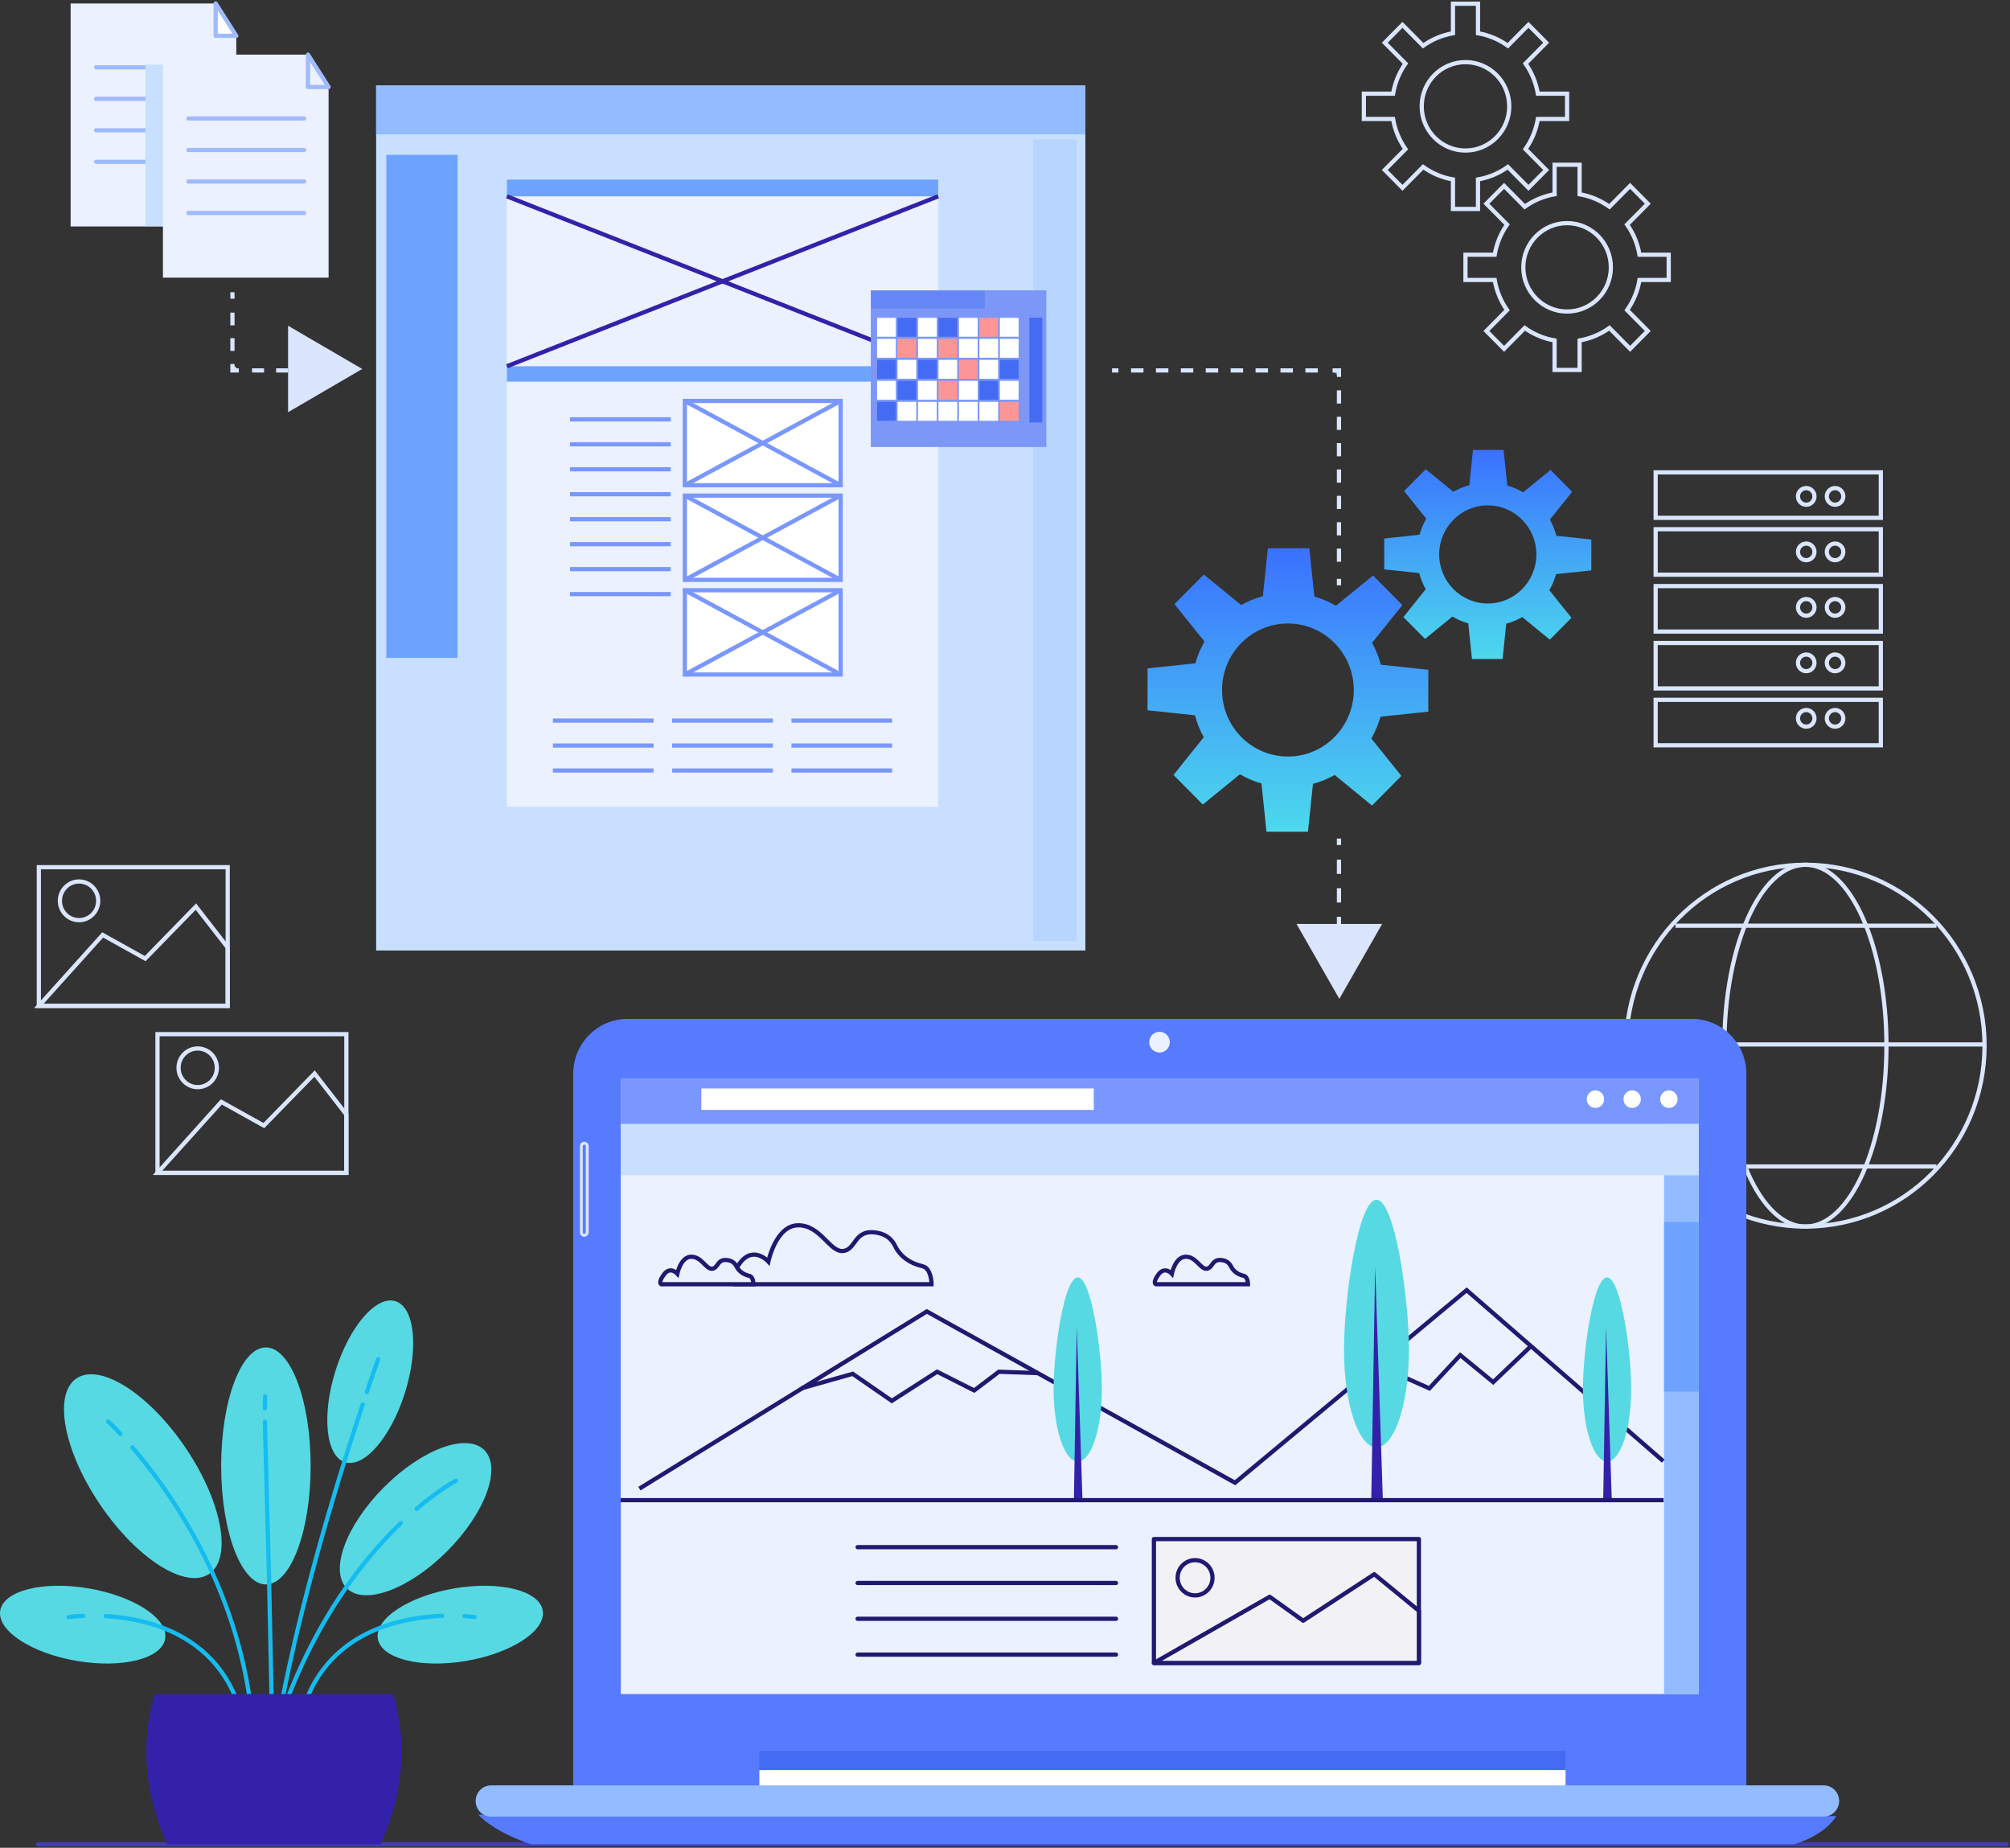 <svg width="581" height="534" viewBox="0 0 581 534" fill="none" xmlns="http://www.w3.org/2000/svg">
<rect x="0" y="0" width="581" height="534" fill="#333333" stroke="none"/>
<path d="M10.985 533H580" stroke="#423EAF" stroke-width="1.219" stroke-miterlimit="10" stroke-linecap="round"/>
<path d="M436.256 30.728C436.256 23.675 430.592 17.955 423.603 17.955C416.616 17.955 410.95 23.674 410.95 30.728C410.95 37.783 416.615 43.502 423.603 43.502C430.591 43.502 436.256 37.783 436.256 30.728Z" stroke="#DAE5FE" stroke-width="1.219" stroke-miterlimit="10"/>
<path d="M452.976 34.378V27.079H444.529C443.985 23.878 442.739 20.921 440.956 18.372L446.929 12.342L441.817 7.181L435.844 13.212C433.32 11.411 430.39 10.153 427.219 9.603V1.077H419.988V9.603C416.817 10.152 413.889 11.411 411.364 13.212L405.39 7.181L400.278 12.342L406.251 18.372C404.467 20.92 403.222 23.878 402.677 27.079H394.231V34.378H402.677C403.221 37.579 404.467 40.535 406.251 43.084L400.278 49.115L405.39 54.276L411.364 48.245C413.887 50.046 416.817 51.303 419.988 51.853V60.38H427.219V51.853C430.39 51.304 433.318 50.046 435.844 48.245L441.817 54.276L446.929 49.115L440.956 43.084C442.74 40.537 443.985 37.579 444.529 34.378H452.976Z" stroke="#DAE5FE" stroke-width="1.219" stroke-miterlimit="10"/>
<path d="M465.629 77.259C465.629 70.206 459.965 64.486 452.976 64.486C445.988 64.486 440.323 70.204 440.323 77.259C440.323 84.314 445.988 90.032 452.976 90.032C459.964 90.032 465.629 84.313 465.629 77.259Z" stroke="#DAE5FE" stroke-width="1.219" stroke-miterlimit="10"/>
<path d="M482.349 80.909V73.61H473.902C473.358 70.408 472.111 67.452 470.327 64.903L476.301 58.872L471.189 53.712L465.215 59.742C462.691 57.941 459.762 56.684 456.59 56.134V47.608H449.36V56.134C446.189 56.683 443.26 57.941 440.735 59.742L434.761 53.712L429.649 58.872L435.623 64.903C433.839 67.451 432.594 70.408 432.049 73.61H423.603V80.909H432.049C432.592 84.11 433.839 87.066 435.623 89.615L429.649 95.646L434.761 100.806L440.735 94.776C443.259 96.577 446.189 97.834 449.36 98.384V106.912H456.59V98.384C459.762 97.835 462.69 96.577 465.215 94.776L471.189 100.806L476.301 95.646L470.327 89.615C472.111 87.067 473.357 84.11 473.902 80.909H482.349Z" stroke="#DAE5FE" stroke-width="1.219" stroke-miterlimit="10"/>
<path d="M100.118 298.865H45.525V338.951H100.118V298.865Z" stroke="#DAE5FE" stroke-width="1.219" stroke-miterlimit="10"/>
<path d="M100.118 322.084L90.923 310.253L76.269 325.285L63.985 318.444L45.525 338.95H100.118V322.084Z" stroke="#DAE5FE" stroke-width="1.219" stroke-miterlimit="10"/>
<path d="M57.149 314.172C60.205 314.172 62.683 311.671 62.683 308.586C62.683 305.501 60.205 303 57.149 303C54.093 303 51.615 305.501 51.615 308.586C51.615 311.671 54.093 314.172 57.149 314.172Z" stroke="#DAE5FE" stroke-width="1.219" stroke-miterlimit="10"/>
<path d="M65.818 250.609H11.226V290.695H65.818V250.609Z" stroke="#DAE5FE" stroke-width="1.219" stroke-miterlimit="10"/>
<path d="M65.818 273.827L56.623 261.997L41.969 277.029L29.685 270.188L11.226 290.695H65.818V273.827Z" stroke="#DAE5FE" stroke-width="1.219" stroke-miterlimit="10"/>
<path d="M28.383 260.331C28.383 257.245 25.906 254.744 22.849 254.744C19.793 254.744 17.315 257.245 17.315 260.331C17.315 263.416 19.793 265.917 22.849 265.917C25.906 265.917 28.383 263.415 28.383 260.331Z" stroke="#DAE5FE" stroke-width="1.219" stroke-miterlimit="10"/>
<path d="M543.659 136.507H478.572V149.647H543.659V136.507Z" stroke="#DAE5FE" stroke-width="1.219" stroke-miterlimit="10"/>
<path d="M543.659 152.942H478.572V166.082H543.659V152.942Z" stroke="#DAE5FE" stroke-width="1.219" stroke-miterlimit="10"/>
<path d="M543.659 169.376H478.572V182.517H543.659V169.376Z" stroke="#DAE5FE" stroke-width="1.219" stroke-miterlimit="10"/>
<path d="M543.659 185.812H478.572V198.952H543.659V185.812Z" stroke="#DAE5FE" stroke-width="1.219" stroke-miterlimit="10"/>
<path d="M543.659 202.247H478.572V215.387H543.659V202.247Z" stroke="#DAE5FE" stroke-width="1.219" stroke-miterlimit="10"/>
<path d="M524.479 143.455C524.479 142.126 523.413 141.05 522.097 141.05C520.781 141.05 519.715 142.126 519.715 143.455C519.715 144.783 520.781 145.859 522.097 145.859C523.413 145.861 524.479 144.784 524.479 143.455Z" stroke="#DAE5FE" stroke-width="1.219" stroke-miterlimit="10"/>
<path d="M532.818 143.455C532.818 142.126 531.751 141.05 530.436 141.05C529.12 141.05 528.054 142.126 528.054 143.455C528.054 144.783 529.12 145.859 530.436 145.859C531.751 145.859 532.818 144.784 532.818 143.455Z" stroke="#DAE5FE" stroke-width="1.219" stroke-miterlimit="10"/>
<path d="M522.097 161.893C523.413 161.893 524.479 160.817 524.479 159.489C524.479 158.161 523.413 157.084 522.097 157.084C520.781 157.084 519.715 158.161 519.715 159.489C519.715 160.817 520.781 161.893 522.097 161.893Z" stroke="#DAE5FE" stroke-width="1.219" stroke-miterlimit="10"/>
<path d="M530.436 161.893C531.752 161.893 532.818 160.817 532.818 159.489C532.818 158.161 531.752 157.084 530.436 157.084C529.12 157.084 528.054 158.161 528.054 159.489C528.054 160.817 529.12 161.893 530.436 161.893Z" stroke="#DAE5FE" stroke-width="1.219" stroke-miterlimit="10"/>
<path d="M522.097 177.929C523.413 177.929 524.479 176.852 524.479 175.524C524.479 174.196 523.413 173.119 522.097 173.119C520.781 173.119 519.715 174.196 519.715 175.524C519.715 176.852 520.781 177.929 522.097 177.929Z" stroke="#DAE5FE" stroke-width="1.219" stroke-miterlimit="10"/>
<path d="M530.436 177.929C531.752 177.929 532.818 176.852 532.818 175.524C532.818 174.196 531.752 173.119 530.436 173.119C529.12 173.119 528.054 174.196 528.054 175.524C528.054 176.852 529.12 177.929 530.436 177.929Z" stroke="#DAE5FE" stroke-width="1.219" stroke-miterlimit="10"/>
<path d="M524.479 191.558C524.479 190.23 523.413 189.154 522.097 189.154C520.781 189.154 519.715 190.23 519.715 191.558C519.715 192.886 520.781 193.963 522.097 193.963C523.413 193.963 524.479 192.886 524.479 191.558Z" stroke="#DAE5FE" stroke-width="1.219" stroke-miterlimit="10"/>
<path d="M532.818 191.558C532.818 190.23 531.751 189.154 530.436 189.154C529.12 189.154 528.054 190.23 528.054 191.558C528.054 192.886 529.12 193.963 530.436 193.963C531.751 193.963 532.818 192.886 532.818 191.558Z" stroke="#DAE5FE" stroke-width="1.219" stroke-miterlimit="10"/>
<path d="M522.097 209.997C523.413 209.997 524.479 208.921 524.479 207.592C524.479 206.264 523.413 205.188 522.097 205.188C520.781 205.188 519.715 206.264 519.715 207.592C519.715 208.921 520.781 209.997 522.097 209.997Z" stroke="#DAE5FE" stroke-width="1.219" stroke-miterlimit="10"/>
<path d="M530.436 209.997C531.752 209.997 532.818 208.921 532.818 207.592C532.818 206.264 531.752 205.188 530.436 205.188C529.12 205.188 528.054 206.264 528.054 207.592C528.054 208.921 529.12 209.997 530.436 209.997Z" stroke="#DAE5FE" stroke-width="1.219" stroke-miterlimit="10"/>
<path d="M521.861 354.466C550.462 354.466 573.647 331.06 573.647 302.188C573.647 273.316 550.462 249.911 521.861 249.911C493.261 249.911 470.075 273.316 470.075 302.188C470.075 331.06 493.261 354.466 521.861 354.466Z" stroke="#DAE5FE" stroke-width="1.219" stroke-miterlimit="10"/>
<path d="M521.861 354.466C534.8 354.466 545.288 331.06 545.288 302.188C545.288 273.316 534.8 249.911 521.861 249.911C508.923 249.911 498.434 273.316 498.434 302.188C498.434 331.06 508.923 354.466 521.861 354.466Z" stroke="#DAE5FE" stroke-width="1.219" stroke-miterlimit="10"/>
<path d="M484.298 267.517H559.742" stroke="#DAE5FE" stroke-width="1.219" stroke-miterlimit="10"/>
<path d="M484.298 337.096H559.742" stroke="#DAE5FE" stroke-width="1.219" stroke-miterlimit="10"/>
<path d="M470.327 301.836H573.713" stroke="#DAE5FE" stroke-width="1.219" stroke-miterlimit="10"/>
<path d="M76.861 457.887C84.004 457.887 89.795 442.555 89.795 423.641C89.795 404.727 84.004 389.394 76.861 389.394C69.718 389.394 63.927 404.727 63.927 423.641C63.927 442.555 69.718 457.887 76.861 457.887Z" fill="#56D9E2"/>
<path d="M117.047 402.521C113.004 415.367 105.236 424.34 99.698 422.564C94.16 420.788 92.948 408.933 96.991 396.087C101.034 383.24 108.802 374.267 114.34 376.043C119.876 377.821 121.09 389.674 117.047 402.521Z" fill="#56D9E2"/>
<path d="M22.145 479.982C8.98 477.73 -0.905 471.217 0.066 465.433C1.036 459.649 12.496 456.784 25.66 459.036C38.825 461.288 48.71 467.801 47.74 473.585C46.769 479.369 35.31 482.234 22.145 479.982Z" fill="#56D9E2"/>
<path d="M129.234 448.302C140.229 437.293 145.065 424.217 140.034 419.098C135.004 413.978 122.012 418.752 111.017 429.761C100.022 440.77 95.186 453.845 100.216 458.965C105.247 464.085 118.238 459.311 129.234 448.302Z" fill="#56D9E2"/>
<path d="M53.455 418.127C64.087 433.7 67.256 450.117 60.531 454.795C53.806 459.474 39.735 450.643 29.103 435.069C18.471 419.497 15.302 403.079 22.027 398.401C28.752 393.722 42.822 402.553 53.455 418.127Z" fill="#56D9E2"/>
<path d="M77.769 456.178L78.77 503.264" stroke="#15BCF0" stroke-width="1.219" stroke-miterlimit="10" stroke-linecap="round"/>
<path d="M76.562 410.906L77.768 456.178" stroke="#15BCF0" stroke-width="1.219" stroke-miterlimit="10" stroke-linecap="round"/>
<path d="M76.648 403.52L76.562 406.989" stroke="#15BCF0" stroke-width="1.219" stroke-miterlimit="10" stroke-linecap="round"/>
<path d="M60.481 452.571C66.965 466.316 72.236 483.012 73.255 501.98" stroke="#15BCF0" stroke-width="1.219" stroke-miterlimit="10" stroke-linecap="round"/>
<path d="M38.266 418.259C44.295 425.285 53.16 437.047 60.482 452.571" stroke="#15BCF0" stroke-width="1.219" stroke-miterlimit="10" stroke-linecap="round"/>
<path d="M31.274 410.798C31.274 410.798 32.616 412.034 34.819 414.4" stroke="#15BCF0" stroke-width="1.219" stroke-miterlimit="10" stroke-linecap="round"/>
<path d="M101.009 457.406C93.463 467.933 85.885 481.715 80.042 499.411" stroke="#15BCF0" stroke-width="1.219" stroke-miterlimit="10" stroke-linecap="round"/>
<path d="M115.889 440.146C111.322 444.518 106.173 450.2 101.009 457.406" stroke="#15BCF0" stroke-width="1.219" stroke-miterlimit="10" stroke-linecap="round"/>
<path d="M131.776 427.921C131.776 427.921 127.164 430.307 120.446 436.025" stroke="#15BCF0" stroke-width="1.219" stroke-miterlimit="10" stroke-linecap="round"/>
<path d="M100.464 419.381C93.299 442.143 83.68 475.779 79.192 504.975" stroke="#15BCF0" stroke-width="1.219" stroke-miterlimit="10" stroke-linecap="round"/>
<path d="M104.831 405.879C103.556 409.718 102.072 414.276 100.466 419.381" stroke="#15BCF0" stroke-width="1.219" stroke-miterlimit="10" stroke-linecap="round"/>
<path d="M109.301 392.818C109.301 392.818 108.048 396.302 106.034 402.279" stroke="#15BCF0" stroke-width="1.219" stroke-miterlimit="10" stroke-linecap="round"/>
<path d="M47.076 470.431C56.028 473.858 64.767 480.469 69.015 492.989" stroke="#15BCF0" stroke-width="1.219" stroke-miterlimit="10" stroke-linecap="round"/>
<path d="M30.541 467.037C35.359 467.323 41.263 468.206 47.076 470.431" stroke="#15BCF0" stroke-width="1.219" stroke-miterlimit="10" stroke-linecap="round"/>
<path d="M19.825 467.304C19.825 467.304 21.418 467.074 24.047 466.971" stroke="#15BCF0" stroke-width="1.219" stroke-miterlimit="10" stroke-linecap="round"/>
<path d="M134.806 479.982C147.971 477.73 157.856 471.217 156.885 465.433C155.915 459.649 144.455 456.784 131.291 459.036C118.126 461.288 108.241 467.801 109.211 473.585C110.183 479.369 121.641 482.234 134.806 479.982Z" fill="#56D9E2"/>
<path d="M110.158 470.324C101.108 473.72 92.228 480.337 87.936 492.99" stroke="#15BCF0" stroke-width="1.219" stroke-miterlimit="10" stroke-linecap="round"/>
<path d="M127.796 466.97C122.826 467.16 116.451 467.963 110.158 470.324" stroke="#15BCF0" stroke-width="1.219" stroke-miterlimit="10" stroke-linecap="round"/>
<path d="M137.127 467.304C137.127 467.304 136.077 467.152 134.276 467.041" stroke="#15BCF0" stroke-width="1.219" stroke-miterlimit="10" stroke-linecap="round"/>
<path d="M109.969 533C113.831 524.842 116.086 515.424 116.086 506.046C116.086 500.236 115.214 494.683 113.64 489.565H44.747C43.172 494.683 42.301 500.236 42.301 506.046C42.301 515.425 44.556 524.843 48.418 533H109.969Z" fill="#3421A9"/>
<path d="M504.79 516.651H165.69V310.309C165.69 301.553 172.721 294.456 181.393 294.456H489.088C497.761 294.456 504.792 301.553 504.792 310.309V516.651H504.79Z" fill="#577BFF"/>
<path d="M452.542 505.954H219.495V517.546H452.542V505.954Z" fill="#446BF3"/>
<path d="M452.542 511.535H219.495V517.546H452.542V511.535Z" fill="white"/>
<path d="M138.268 524.414C138.268 524.414 142.095 529.136 153.578 533H518.46C518.46 533 526.965 530.853 530.792 524.843L138.268 524.414Z" fill="#577BFF"/>
<path d="M527.145 524.983H141.96C139.49 524.983 137.489 522.963 137.489 520.47C137.489 517.976 139.49 515.956 141.96 515.956H527.146C529.616 515.956 531.617 517.976 531.617 520.47C531.617 522.963 529.615 524.983 527.145 524.983Z" fill="#93BBFF"/>
<path d="M338.144 301.176C338.144 299.517 336.811 298.171 335.167 298.171C333.524 298.171 332.191 299.517 332.191 301.176C332.191 302.835 333.524 304.181 335.167 304.181C336.812 304.182 338.144 302.837 338.144 301.176Z" fill="#EBF1FE"/>
<path d="M168.887 356.986C168.418 356.986 168.037 356.601 168.037 356.127V331.228C168.037 330.754 168.418 330.369 168.887 330.369C169.357 330.369 169.738 330.754 169.738 331.228V356.128C169.738 356.601 169.357 356.986 168.887 356.986Z" stroke="#DAE5FE" stroke-width="0.843" stroke-miterlimit="10" stroke-linejoin="round"/>
<path d="M491.034 311.816H179.447V489.571H491.034V311.816Z" fill="#EBF1FE"/>
<path d="M247.892 447.116H322.589" stroke="#20196F" stroke-width="1.219" stroke-miterlimit="10" stroke-linecap="round" stroke-linejoin="round"/>
<path d="M247.892 457.467H322.589" stroke="#20196F" stroke-width="1.219" stroke-miterlimit="10" stroke-linecap="round" stroke-linejoin="round"/>
<path d="M247.892 467.816H322.589" stroke="#20196F" stroke-width="1.219" stroke-miterlimit="10" stroke-linecap="round" stroke-linejoin="round"/>
<path d="M247.892 478.166H322.589" stroke="#20196F" stroke-width="1.219" stroke-miterlimit="10" stroke-linecap="round" stroke-linejoin="round"/>
<path d="M410.138 444.77H333.546V480.581H410.138V444.77Z" fill="#F1F1F6" stroke="#20196F" stroke-width="1.219" stroke-miterlimit="10" stroke-linecap="round" stroke-linejoin="round"/>
<path d="M410.138 465.511L397.238 454.942L376.681 468.371L367.005 461.455L333.546 480.581H410.138V465.511Z" fill="#F1F1F6" stroke="#20196F" stroke-width="1.219" stroke-miterlimit="10" stroke-linecap="round" stroke-linejoin="round"/>
<path d="M345.439 461.048C348.222 461.048 350.478 458.77 350.478 455.961C350.478 453.151 348.222 450.874 345.439 450.874C342.656 450.874 340.399 453.151 340.399 455.961C340.399 458.77 342.656 461.048 345.439 461.048Z" fill="#F1F1F6" stroke="#20196F" stroke-width="1.219" stroke-miterlimit="10" stroke-linecap="round" stroke-linejoin="round"/>
<path d="M489.502 313.419H179.447V434.18H489.502V313.419Z" fill="#EBF1FE"/>
<path d="M491.034 311.816H179.447V325.264H491.034V311.816Z" fill="#7A97FF"/>
<path d="M491.035 324.791H481.005V489.571H491.035V324.791Z" fill="#93BBFF"/>
<path d="M491.035 353.165H481.005V402.159H491.035V353.165Z" fill="#6DA3FF"/>
<path d="M184.826 430.203L267.901 378.992L356.988 428.5L423.94 372.84L480.764 422.252" stroke="#20196F" stroke-width="1.219" stroke-miterlimit="10"/>
<path d="M231.585 401.228L246.469 397.021L257.781 404.834L270.878 396.421L281.594 401.829L288.738 396.421L299.922 396.814" stroke="#20196F" stroke-width="1.219" stroke-miterlimit="10"/>
<path d="M398.277 394.617L413.161 401.228L422.09 391.612L431.615 399.425L442.331 389.209" stroke="#20196F" stroke-width="1.219" stroke-miterlimit="10"/>
<path d="M212.144 371.136H269.272C269.272 371.136 269.272 367.641 267.541 366.33C267.252 366.112 266.844 365.954 266.363 365.842C263.125 365.093 260.223 363.134 258.764 360.12C257.922 358.38 256.405 356.794 253.692 356.28C246.767 354.97 247.633 361.086 243.738 361.523C239.843 361.96 237.246 354.096 230.754 354.096C224.262 354.096 222.098 364.581 222.098 364.581C222.098 364.581 217.771 359.775 213.875 365.018C209.98 370.262 212.144 371.136 212.144 371.136Z" fill="#EBF1FE" stroke="#20196F" stroke-width="1.219" stroke-miterlimit="10"/>
<path d="M334.076 371.136H360.736C360.736 371.136 360.736 369.505 359.929 368.893C359.794 368.791 359.603 368.717 359.379 368.665C357.868 368.315 356.513 367.4 355.833 365.995C355.439 365.184 354.732 364.443 353.465 364.203C350.234 363.592 350.638 366.446 348.821 366.65C347.003 366.854 345.791 363.183 342.762 363.183C339.732 363.183 338.722 368.076 338.722 368.076C338.722 368.076 336.703 365.833 334.885 368.28C333.067 370.729 334.076 371.136 334.076 371.136Z" fill="#EBF1FE" stroke="#20196F" stroke-width="1.219" stroke-miterlimit="10"/>
<path d="M191.134 371.136H217.794C217.794 371.136 217.794 369.505 216.986 368.893C216.852 368.791 216.661 368.717 216.437 368.665C214.926 368.315 213.571 367.4 212.89 365.995C212.497 365.184 211.789 364.443 210.523 364.203C207.291 363.592 207.696 366.446 205.878 366.65C204.061 366.854 202.849 363.183 199.819 363.183C196.79 363.183 195.78 368.076 195.78 368.076C195.78 368.076 193.76 365.833 191.943 368.28C190.124 370.729 191.134 371.136 191.134 371.136Z" fill="#EBF1FE" stroke="#20196F" stroke-width="1.219" stroke-miterlimit="10"/>
<path d="M407.26 390.125C407.26 405.672 403.059 418.276 397.878 418.276C392.696 418.276 388.496 405.672 388.496 390.125C388.496 374.577 392.697 346.714 397.878 346.714C403.059 346.714 407.26 374.577 407.26 390.125Z" fill="#56D9E2"/>
<path d="M396.371 433.611L397.496 366.024L399.747 434.18L396.371 433.611Z" fill="#3421A9"/>
<path d="M318.503 401.428C318.503 412.986 315.38 422.356 311.528 422.356C307.676 422.356 304.553 412.986 304.553 401.428C304.553 389.87 307.676 369.156 311.528 369.156C315.38 369.156 318.503 389.87 318.503 401.428Z" fill="#56D9E2"/>
<path d="M310.409 433.757L311.245 383.512L312.918 434.18L310.409 433.757Z" fill="#3421A9"/>
<path d="M471.503 401.428C471.503 412.986 468.38 422.356 464.528 422.356C460.676 422.356 457.553 412.986 457.553 401.428C457.553 389.87 460.676 369.156 464.528 369.156C468.38 369.156 471.503 389.87 471.503 401.428Z" fill="#56D9E2"/>
<path d="M463.408 433.757L464.244 383.512L465.917 434.18L463.408 433.757Z" fill="#3421A9"/>
<path d="M491.034 324.791H179.447V339.641H491.034V324.791Z" fill="#C8DFFF"/>
<path d="M316.161 314.545H202.725V320.75H316.161V314.545Z" fill="white"/>
<path d="M463.684 317.647C463.684 319.049 462.558 320.187 461.168 320.187C459.78 320.187 458.654 319.05 458.654 317.647C458.654 316.246 459.78 315.109 461.168 315.109C462.558 315.109 463.684 316.246 463.684 317.647Z" fill="white"/>
<path d="M474.301 317.647C474.301 319.049 473.175 320.187 471.787 320.187C470.399 320.187 469.273 319.05 469.273 317.647C469.273 316.246 470.399 315.109 471.787 315.109C473.175 315.109 474.301 316.246 474.301 317.647Z" fill="white"/>
<path d="M484.918 317.647C484.918 319.049 483.793 320.187 482.404 320.187C481.016 320.187 479.89 319.05 479.89 317.647C479.89 316.246 481.016 315.109 482.404 315.109C483.793 315.109 484.918 316.246 484.918 317.647Z" fill="white"/>
<path d="M412.854 205.657V193.553L399.149 192.1C398.554 189.865 397.694 187.742 396.603 185.764L405.348 174.863L396.87 166.305L386.156 175.062C384.214 173.931 382.124 173.032 379.922 172.397L378.469 158.447H366.48L365.038 172.282C362.825 172.882 360.722 173.75 358.762 174.852L347.964 166.024L339.486 174.583L348.161 185.398C347.04 187.359 346.15 189.468 345.521 191.691L331.702 193.158V205.261L345.406 206.715C346.002 208.949 346.861 211.073 347.953 213.05L339.208 223.951L347.686 232.51L358.4 223.752C360.342 224.883 362.432 225.782 364.634 226.417L366.086 240.368H378.076L379.516 226.533C381.73 225.933 383.833 225.064 385.792 223.963L396.591 232.79L405.069 224.232L396.394 213.416C397.513 211.456 398.405 209.346 399.033 207.123L412.854 205.657ZM372.277 218.628C361.761 218.628 353.237 210.022 353.237 199.407C353.237 188.791 361.762 180.187 372.277 180.187C382.794 180.187 391.317 188.792 391.317 199.407C391.317 210.022 382.794 218.628 372.277 218.628Z" fill="url(#paint0_linear_1096_1108)"/>
<path d="M459.981 164.836V155.908L449.872 154.835C449.433 153.187 448.799 151.621 447.994 150.162L454.444 142.121L448.19 135.808L440.287 142.268C438.855 141.434 437.313 140.771 435.69 140.303L434.618 130.012H425.774L424.711 140.217C423.078 140.66 421.527 141.3 420.082 142.113L412.117 135.602L405.863 141.915L412.262 149.892C411.436 151.338 410.779 152.894 410.316 154.534L400.121 155.615V164.543L410.23 165.616C410.669 167.264 411.304 168.83 412.108 170.289L405.659 178.33L411.912 184.643L419.815 178.183C421.247 179.017 422.789 179.68 424.412 180.148L425.484 190.439H434.328L435.391 180.234C437.024 179.791 438.575 179.15 440.02 178.338L447.985 184.849L454.239 178.536L447.84 170.559C448.666 169.113 449.323 167.557 449.786 165.918L459.981 164.836ZM430.051 174.404C422.294 174.404 416.006 168.056 416.006 160.226C416.006 152.395 422.294 146.047 430.051 146.047C437.808 146.047 444.096 152.395 444.096 160.226C444.095 168.056 437.807 174.404 430.051 174.404Z" fill="url(#paint1_linear_1096_1108)"/>
<path d="M321.436 107.052H323.285" stroke="#DAE5FE" stroke-width="1.219" stroke-miterlimit="10"/>
<path d="M326.926 107.052H383.366" stroke="#DAE5FE" stroke-width="1.219" stroke-miterlimit="10" stroke-dasharray="3.6 3.6"/>
<path d="M385.187 107.052H387.036V108.919" fill="url(#paint2_linear_1096_1108)"/>
<path d="M385.187 107.052H387.036V108.919" stroke="#DAE5FE" stroke-width="1.219" stroke-miterlimit="10"/>
<path d="M387.036 112.81V165.339" stroke="#DAE5FE" stroke-width="1.219" stroke-miterlimit="10" stroke-dasharray="3.81 3.81"/>
<path d="M387.036 167.284V169.151" stroke="#DAE5FE" stroke-width="1.219" stroke-miterlimit="10"/>
<path d="M387.036 242.338V244.205" stroke="#DAE5FE" stroke-width="1.219" stroke-miterlimit="10"/>
<path d="M387.036 248.425V271.63" stroke="#DAE5FE" stroke-width="1.219" stroke-miterlimit="10" stroke-dasharray="4.13 4.13"/>
<path d="M387.036 273.738V275.605" stroke="#DAE5FE" stroke-width="1.219" stroke-miterlimit="10"/>
<path d="M387.141 288.655L399.52 267.009H374.762L387.141 288.655Z" fill="#DAE5FE"/>
<path d="M313.729 24.721H108.728V274.689H313.729V24.721Z" fill="#C8DFFF"/>
<path d="M313.729 24.721H108.728V38.815H313.729V24.721Z" fill="#93BBFF"/>
<path d="M132.241 44.748H111.667V190.13H132.241V44.748Z" fill="#6DA3FF"/>
<path opacity="0.3" d="M311.281 40.312H298.648V272.002H311.281V40.312Z" fill="#93BBFF"/>
<path d="M271.187 51.885H146.508V233.191H271.187V51.885Z" fill="#EBF1FE"/>
<path d="M271.187 51.885H146.508V110.287H271.187V51.885Z" fill="#EBF1FE"/>
<path d="M271.187 105.851H146.508V110.287H271.187V105.851Z" fill="#6DA3FF"/>
<path d="M164.759 121.19H193.869" stroke="#7A97FF" stroke-width="1.219" stroke-miterlimit="10"/>
<path d="M164.759 128.405H193.869" stroke="#7A97FF" stroke-width="1.219" stroke-miterlimit="10"/>
<path d="M164.759 135.619H193.869" stroke="#7A97FF" stroke-width="1.219" stroke-miterlimit="10"/>
<path d="M164.759 142.833H193.869" stroke="#7A97FF" stroke-width="1.219" stroke-miterlimit="10"/>
<path d="M164.759 150.048H193.869" stroke="#7A97FF" stroke-width="1.219" stroke-miterlimit="10"/>
<path d="M164.759 157.262H193.869" stroke="#7A97FF" stroke-width="1.219" stroke-miterlimit="10"/>
<path d="M164.759 164.476H193.869" stroke="#7A97FF" stroke-width="1.219" stroke-miterlimit="10"/>
<path d="M164.759 171.692H193.869" stroke="#7A97FF" stroke-width="1.219" stroke-miterlimit="10"/>
<path d="M159.814 208.246H188.924" stroke="#7A97FF" stroke-width="1.219" stroke-miterlimit="10"/>
<path d="M159.814 215.46H188.924" stroke="#7A97FF" stroke-width="1.219" stroke-miterlimit="10"/>
<path d="M159.814 222.674H188.924" stroke="#7A97FF" stroke-width="1.219" stroke-miterlimit="10"/>
<path d="M194.292 208.246H223.401" stroke="#7A97FF" stroke-width="1.219" stroke-miterlimit="10"/>
<path d="M194.292 215.46H223.401" stroke="#7A97FF" stroke-width="1.219" stroke-miterlimit="10"/>
<path d="M194.292 222.674H223.401" stroke="#7A97FF" stroke-width="1.219" stroke-miterlimit="10"/>
<path d="M228.769 208.246H257.879" stroke="#7A97FF" stroke-width="1.219" stroke-miterlimit="10"/>
<path d="M228.769 215.46H257.879" stroke="#7A97FF" stroke-width="1.219" stroke-miterlimit="10"/>
<path d="M228.769 222.674H257.879" stroke="#7A97FF" stroke-width="1.219" stroke-miterlimit="10"/>
<path d="M271.187 51.885H146.508V56.738H271.187V51.885Z" fill="#6DA3FF"/>
<path d="M146.508 105.851L271.185 56.736" stroke="#3421A9" stroke-width="1.219" stroke-miterlimit="10"/>
<path d="M146.508 56.736L271.185 105.851" stroke="#3421A9" stroke-width="1.219" stroke-miterlimit="10"/>
<path d="M242.992 115.871H197.954V140.227H242.992V115.871Z" fill="white" stroke="#7A97FF" stroke-width="1.219" stroke-miterlimit="10"/>
<path d="M242.992 143.224H197.954V167.58H242.992V143.224Z" fill="white" stroke="#7A97FF" stroke-width="1.219" stroke-miterlimit="10"/>
<path d="M242.992 170.576H197.954V194.933H242.992V170.576Z" fill="white" stroke="#7A97FF" stroke-width="1.219" stroke-miterlimit="10"/>
<path d="M197.954 115.871L242.992 140.227" stroke="#7A97FF" stroke-width="1.219" stroke-miterlimit="10"/>
<path d="M242.992 115.871L197.954 140.227" stroke="#7A97FF" stroke-width="1.219" stroke-miterlimit="10"/>
<path d="M197.954 143.224L242.992 167.58" stroke="#7A97FF" stroke-width="1.219" stroke-miterlimit="10"/>
<path d="M242.992 143.224L197.954 167.58" stroke="#7A97FF" stroke-width="1.219" stroke-miterlimit="10"/>
<path d="M197.954 170.576L242.992 194.933" stroke="#7A97FF" stroke-width="1.219" stroke-miterlimit="10"/>
<path d="M242.992 170.576L197.954 194.933" stroke="#7A97FF" stroke-width="1.219" stroke-miterlimit="10"/>
<path d="M302.419 83.918H251.719V129.164H302.419V83.918Z" fill="#446BF3"/>
<path opacity="0.3" d="M284.63 83.918V89.133H251.719V129.164H302.419V83.918H284.63Z" fill="white"/>
<path opacity="0.18" d="M284.629 83.918H251.719V89.132H284.629V83.918Z" fill="white"/>
<path d="M258.944 91.847H253.531V97.311H258.944V91.847Z" fill="white"/>
<path d="M264.858 91.847H259.445V97.311H264.858V91.847Z" fill="#446BF3"/>
<path d="M270.772 91.847H265.359V97.311H270.772V91.847Z" fill="white"/>
<path d="M276.687 91.847H271.274V97.311H276.687V91.847Z" fill="#446BF3"/>
<path d="M282.6 91.847H277.188V97.311H282.6V91.847Z" fill="white"/>
<path d="M288.515 91.847H283.103V97.311H288.515V91.847Z" fill="#FC9696"/>
<path d="M294.429 91.847H289.016V97.311H294.429V91.847Z" fill="white"/>
<path d="M258.944 97.918H253.531V103.382H258.944V97.918Z" fill="white"/>
<path d="M264.858 97.918H259.445V103.382H264.858V97.918Z" fill="#FC9696"/>
<path d="M270.772 97.918H265.359V103.382H270.772V97.918Z" fill="white"/>
<path d="M276.687 97.918H271.274V103.382H276.687V97.918Z" fill="#FC9696"/>
<path d="M282.6 97.918H277.188V103.382H282.6V97.918Z" fill="white"/>
<path d="M288.515 97.918H283.103V103.382H288.515V97.918Z" fill="white"/>
<path d="M294.429 97.918H289.016V103.382H294.429V97.918Z" fill="white"/>
<path d="M258.944 103.99H253.531V109.454H258.944V103.99Z" fill="#446BF3"/>
<path d="M264.858 103.99H259.445V109.454H264.858V103.99Z" fill="white"/>
<path d="M270.772 103.99H265.359V109.454H270.772V103.99Z" fill="#446BF3"/>
<path d="M276.687 103.99H271.274V109.454H276.687V103.99Z" fill="white"/>
<path d="M282.6 103.99H277.188V109.454H282.6V103.99Z" fill="#FC9696"/>
<path d="M288.515 103.99H283.103V109.454H288.515V103.99Z" fill="white"/>
<path d="M294.429 103.99H289.016V109.454H294.429V103.99Z" fill="#446BF3"/>
<path d="M258.944 110.062H253.531V115.526H258.944V110.062Z" fill="white"/>
<path d="M264.858 110.062H259.445V115.526H264.858V110.062Z" fill="#446BF3"/>
<path d="M270.772 110.062H265.359V115.526H270.772V110.062Z" fill="white"/>
<path d="M276.687 110.062H271.274V115.526H276.687V110.062Z" fill="#FC9696"/>
<path d="M282.6 110.062H277.188V115.526H282.6V110.062Z" fill="white"/>
<path d="M288.515 110.062H283.103V115.526H288.515V110.062Z" fill="#446BF3"/>
<path d="M294.429 110.062H289.016V115.526H294.429V110.062Z" fill="white"/>
<path d="M258.944 116.133H253.531V121.598H258.944V116.133Z" fill="#446BF3"/>
<path d="M264.858 116.133H259.445V121.598H264.858V116.133Z" fill="white"/>
<path d="M270.772 116.133H265.359V121.598H270.772V116.133Z" fill="white"/>
<path d="M276.687 116.133H271.274V121.598H276.687V116.133Z" fill="white"/>
<path d="M282.6 116.133H277.188V121.598H282.6V116.133Z" fill="white"/>
<path d="M288.515 116.133H283.103V121.598H288.515V116.133Z" fill="white"/>
<path d="M294.429 116.133H289.016V121.598H294.429V116.133Z" fill="#FC9696"/>
<path d="M301.282 91.788H297.551V122.075H301.282V91.788Z" fill="#446BF3"/>
<path d="M102.584 107.052H100.734" stroke="#DAE5FE" stroke-width="1.219" stroke-miterlimit="10"/>
<path d="M97.212 107.052H70.796" stroke="#DAE5FE" stroke-width="1.219" stroke-miterlimit="10" stroke-dasharray="3.48 3.48"/>
<path d="M69.035 107.052H67.186V105.185" fill="#DAE5FE"/>
<path d="M69.035 107.052H67.186V105.185" stroke="#DAE5FE" stroke-width="1.219" stroke-miterlimit="10"/>
<path d="M67.186 101.412V88.209" stroke="#DAE5FE" stroke-width="1.219" stroke-miterlimit="10" stroke-dasharray="3.69 3.69"/>
<path d="M67.186 86.322V84.455" stroke="#DAE5FE" stroke-width="1.219" stroke-miterlimit="10"/>
<path d="M104.705 106.63L83.265 94.133V119.127L104.705 106.63Z" fill="#DAE5FE"/>
<path d="M68.301 65.45H20.418V1H62.343L68.301 9.586V65.45Z" fill="#EBF1FE"/>
<path d="M62.343 1V10.345H68.301L62.343 1Z" fill="white" stroke="#A0BBFD" stroke-width="1.219" stroke-miterlimit="10" stroke-linecap="round" stroke-linejoin="round"/>
<path d="M27.77 19.449H61.217" stroke="#A0BBFD" stroke-width="1.219" stroke-miterlimit="10" stroke-linecap="round" stroke-linejoin="round"/>
<path d="M27.77 28.554H61.217" stroke="#A0BBFD" stroke-width="1.219" stroke-miterlimit="10" stroke-linecap="round" stroke-linejoin="round"/>
<path d="M27.77 37.657H61.217" stroke="#A0BBFD" stroke-width="1.219" stroke-miterlimit="10" stroke-linecap="round" stroke-linejoin="round"/>
<path d="M27.77 46.763H61.217" stroke="#A0BBFD" stroke-width="1.219" stroke-miterlimit="10" stroke-linecap="round" stroke-linejoin="round"/>
<path d="M67.98 18.69H42.051V65.35H67.98V18.69Z" fill="#C8DFFF"/>
<path d="M94.982 80.245H47.099V15.794H89.024L94.982 24.38V80.245Z" fill="#EBF1FE"/>
<path d="M89.024 15.794V25.14H94.982L89.024 15.794Z" fill="#EBF1FE" stroke="#A0BBFD" stroke-width="1.219" stroke-miterlimit="10" stroke-linecap="round" stroke-linejoin="round"/>
<path d="M54.452 34.243H87.897" stroke="#A0BBFD" stroke-width="1.219" stroke-miterlimit="10" stroke-linecap="round" stroke-linejoin="round"/>
<path d="M54.452 43.348H87.897" stroke="#A0BBFD" stroke-width="1.219" stroke-miterlimit="10" stroke-linecap="round" stroke-linejoin="round"/>
<path d="M54.452 52.453H87.897" stroke="#A0BBFD" stroke-width="1.219" stroke-miterlimit="10" stroke-linecap="round" stroke-linejoin="round"/>
<path d="M54.452 61.557H87.897" stroke="#A0BBFD" stroke-width="1.219" stroke-miterlimit="10" stroke-linecap="round" stroke-linejoin="round"/>
<path d="M179.402 433.532H480.871" stroke="#20196F" stroke-width="1.219"/>
<defs>
<linearGradient id="paint0_linear_1096_1108" x1="372.278" y1="158.447" x2="372.278" y2="240.368" gradientUnits="userSpaceOnUse">
<stop stop-color="#3A71FF"/>
<stop offset="1" stop-color="#4CD9ED"/>
</linearGradient>
<linearGradient id="paint1_linear_1096_1108" x1="430.051" y1="130.012" x2="430.051" y2="190.439" gradientUnits="userSpaceOnUse">
<stop stop-color="#3A71FF"/>
<stop offset="1" stop-color="#4CD9ED"/>
</linearGradient>
<linearGradient id="paint2_linear_1096_1108" x1="386.111" y1="107.052" x2="386.111" y2="108.919" gradientUnits="userSpaceOnUse">
<stop stop-color="#3A71FF"/>
<stop offset="1" stop-color="#4CD9ED"/>
</linearGradient>
</defs>
</svg>
